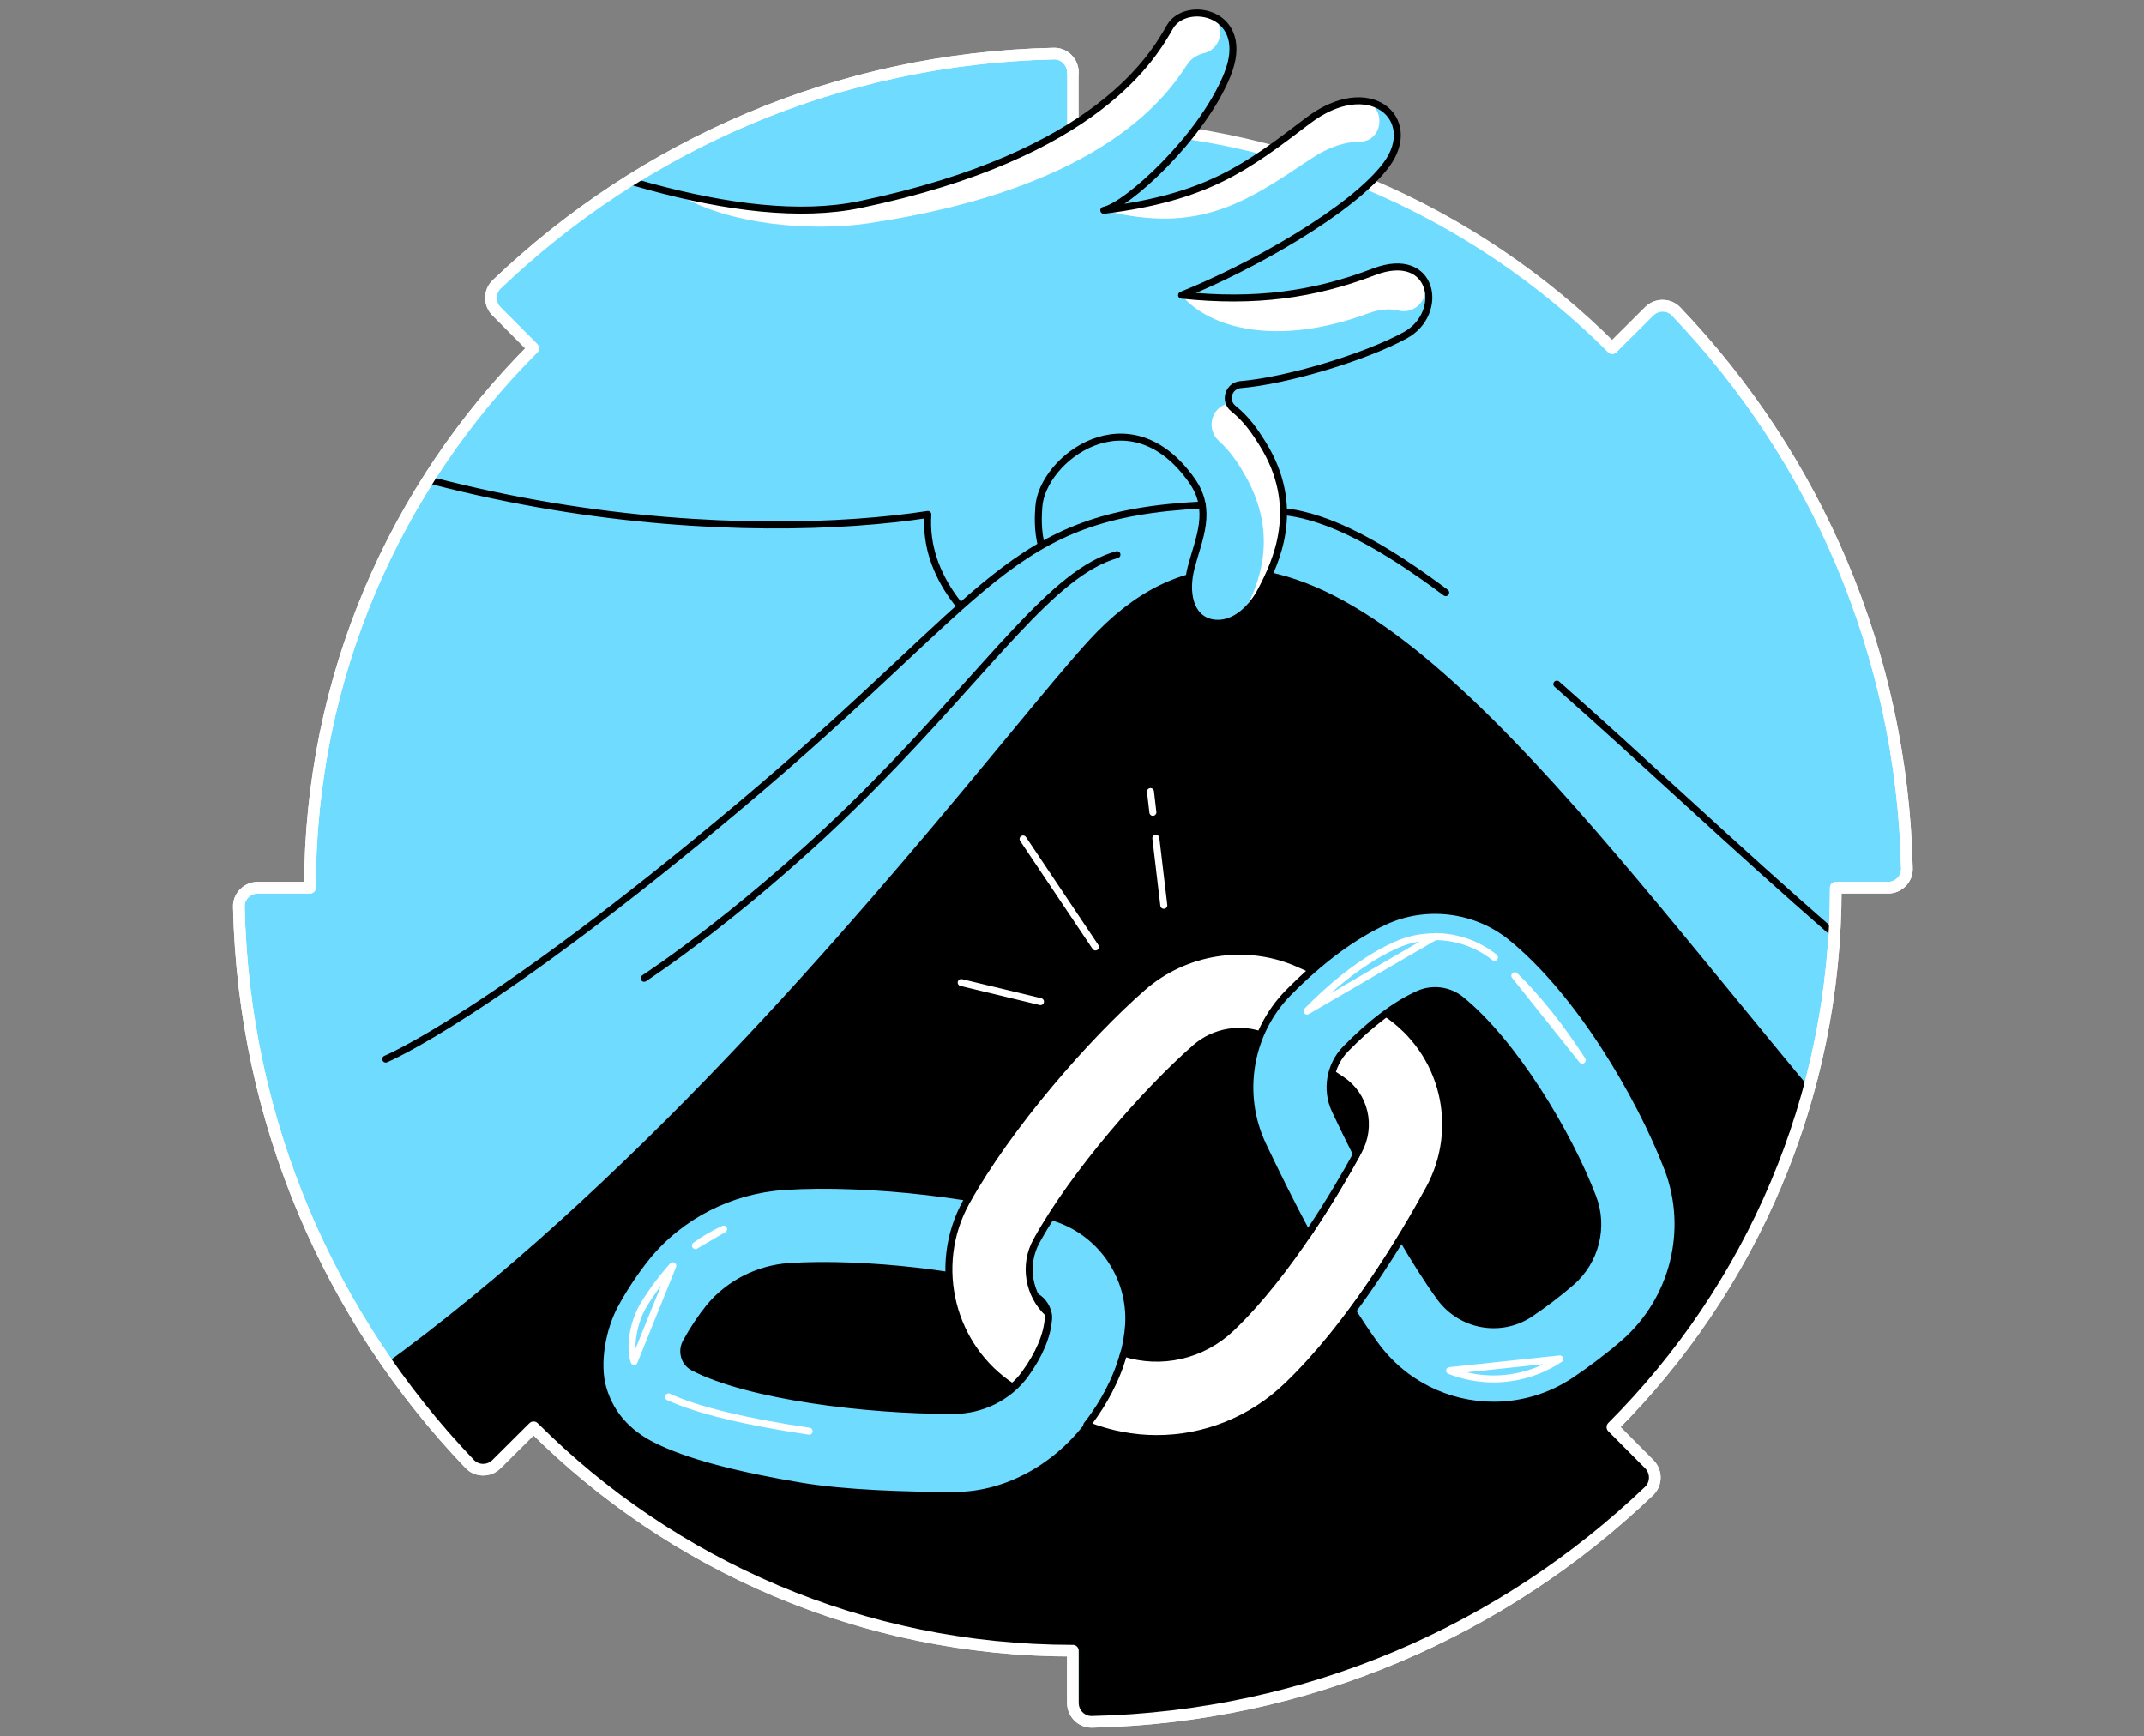 <svg width="368" height="298" viewBox="0 0 368 298" fill="none" xmlns="http://www.w3.org/2000/svg">
<rect x="0" y="0" width="368" height="298" fill="#808080" stroke="none"/>
<path d="M276.725 59.744C253.041 36.06 220.297 21.405 184.152 21.405V12.44C184.152 10.628 182.658 9.134 180.846 9.198C143.811 10.024 110.24 24.934 85.254 48.808C83.95 50.048 83.95 52.146 85.222 53.417L91.548 59.776C67.865 83.459 53.209 116.203 53.209 152.348H44.245C42.432 152.348 40.938 153.842 41.002 155.654C41.828 192.689 56.738 226.291 80.612 251.246C81.852 252.55 83.95 252.55 85.222 251.278L91.58 244.952C115.263 268.636 148.007 283.291 184.152 283.291V292.255C184.152 294.067 185.646 295.562 187.458 295.498C224.494 294.671 258.096 279.762 283.051 255.888C284.354 254.648 284.354 252.55 283.082 251.278L276.756 244.92C300.44 221.237 315.095 188.493 315.095 152.348H324.06C325.872 152.348 327.366 150.854 327.302 149.042C326.476 112.006 311.535 78.404 287.692 53.449C286.452 52.146 284.354 52.146 283.082 53.417L276.725 59.744Z" fill="#6EDBFF" stroke="white" stroke-width="2" stroke-miterlimit="10" stroke-linecap="round" stroke-linejoin="round"/>
<mask id="mask0" mask-type="alpha" maskUnits="userSpaceOnUse" x="41" y="0" width="287" height="296">
<path d="M276.725 59.744C253.041 36.06 235.956 0.5 199.811 0.5L184.152 12.44C184.152 10.628 182.658 9.134 180.846 9.198C143.811 10.024 110.24 24.934 85.254 48.808C83.95 50.048 83.95 52.146 85.222 53.417L91.548 59.776C67.865 83.459 53.209 116.203 53.209 152.348H44.245C42.432 152.348 40.938 153.842 41.002 155.654C41.828 192.689 56.738 226.291 80.612 251.246C81.852 252.55 83.95 252.55 85.222 251.278L91.58 244.952C115.263 268.636 148.007 283.291 184.152 283.291V292.255C184.152 294.068 185.646 295.562 187.458 295.498C224.494 294.672 258.096 279.762 283.051 255.888C284.354 254.648 284.354 252.55 283.083 251.278L276.756 244.92C300.44 221.237 315.095 188.493 315.095 152.348H324.06C325.872 152.348 327.366 150.854 327.302 149.042C326.476 112.006 311.535 78.404 287.692 53.449C286.452 52.146 284.354 52.146 283.083 53.417L276.725 59.744Z" fill="#6EDBFF"/>
</mask>
<g mask="url(#mask0)">
<path d="M-14.345 322.106L424.675 318.482C424.675 318.482 435.42 278.427 432.336 270.13C331.626 280.779 250.593 46.042 188.793 108.796C168.734 129.173 70.725 268.032 -17.587 268.572C-117.408 269.208 -14.345 322.106 -14.345 322.106Z" fill="black" stroke="black" stroke-width="1.2" stroke-miterlimit="10" stroke-linecap="round" stroke-linejoin="round"/>
<path d="M267.219 117.411C324.663 167.893 407.412 259.83 487.237 205.405" stroke="black" stroke-width="1.2" stroke-miterlimit="10" stroke-linecap="round" stroke-linejoin="round"/>
<path d="M220.33 87.814C228.213 88.609 237.56 93.791 248.146 101.706" stroke="black" stroke-width="1.2" stroke-miterlimit="10" stroke-linecap="round" stroke-linejoin="round"/>
<path d="M235.843 46.646C225.543 50.588 215.402 51.987 202.813 50.652C214.639 45.915 232.251 36.029 238.005 28.208C243.759 20.388 235.112 12.631 224.462 20.738C213.813 28.844 207.137 33.867 189.461 36.092C193.34 35.361 206.247 23.694 210.634 12.885C215.021 2.109 203.576 -0.18 200.811 4.62C198.045 9.42 188.54 26.587 147.594 35.107C106.649 43.626 26.888 -7.746 26.888 -7.746C26.888 -7.746 -60.916 6.972 9.562 53.894C66.148 91.566 130.396 92.742 159.261 88.291C158.148 104.027 172.458 111.223 180.373 113.003C185.237 114.116 176.05 113.155 180.373 108.291C182.948 105.398 193.753 104.708 189.461 104.168C168.258 101.529 178.112 90.262 178.303 87.02C178.812 78.786 193.88 67.183 204.625 82.537C208.186 87.655 205.77 92.36 204.466 97.351C203.322 101.643 204.212 106.062 207.931 106.857C211.492 107.588 214.703 104.695 216.451 101.357C218.963 96.557 223.604 87.051 216.61 75.989C215.466 74.176 214.035 71.983 211.683 70.107C210.061 68.804 210.856 66.197 212.922 66.006H212.954C220.902 65.339 234.317 61.301 241.184 57.55C248.082 53.799 246.143 42.704 235.843 46.646Z" fill="#6EDBFF"/>
<path d="M148.864 38.349C190.223 32.245 200.745 15.651 203.797 11.042C204.465 10.024 205.514 9.389 206.722 9.102C210.219 8.276 210.982 2.204 205.291 2.268C203.892 2.268 200.936 4.397 200.268 5.606C197.503 10.406 189.492 26.428 148.578 34.948C139.2 36.887 128.264 36.251 116.248 33.263C125.085 38.699 139.391 39.716 148.864 38.349Z" fill="white"/>
<path d="M189.46 36.092C205.832 40.257 213.875 34.693 225.002 27.255C228.085 25.188 230.915 24.33 233.299 24.33C237.813 24.33 237.972 17.463 233.458 17.336C230.915 17.273 227.799 18.258 224.461 20.769C215.91 27.286 209.87 31.832 198.648 34.503C190.891 36.442 191.241 35.87 189.46 36.092Z" fill="white"/>
<path d="M235.842 46.646C228.625 49.412 221.473 50.906 213.525 51.129C209.329 53.004 206.404 49.476 202.812 50.684C207.676 56.406 219.279 59.521 234.793 53.799C236.859 53.036 238.608 52.941 239.974 53.291C243.853 54.244 246.46 49.285 243.281 46.869C241.723 45.693 239.243 45.343 235.842 46.646Z" fill="white"/>
<path d="M211.014 69.217C210.951 69.217 210.887 69.249 210.824 69.249C207.867 69.916 206.977 73.636 209.202 75.671C211.491 77.737 212.858 80.058 213.907 81.933C219.439 91.915 216.164 100.181 213.43 105.235C214.67 104.218 215.719 102.819 216.482 101.357C218.994 96.556 223.635 87.051 216.641 75.988C215.783 74.653 212.477 70.711 211.014 69.217Z" fill="white"/>
<path d="M235.843 46.646C225.543 50.588 215.402 51.987 202.813 50.652C214.639 45.915 232.251 36.029 238.005 28.208C243.759 20.388 235.112 12.631 224.462 20.738C213.813 28.844 207.137 33.867 189.461 36.092C193.34 35.361 206.247 23.694 210.634 12.885C215.021 2.109 203.576 -0.18 200.811 4.62C198.045 9.42 188.54 26.587 147.594 35.107C106.649 43.626 26.888 -7.746 26.888 -7.746C26.888 -7.746 -60.916 6.972 9.562 53.894C66.148 91.566 130.396 92.742 159.261 88.291C158.5 99.056 166.695 107.545 174.483 112.404C178.079 114.648 171.983 105.373 174.483 105.935C179.347 107.048 175.461 113.744 179.784 108.88C182.359 105.987 184.076 103.53 179.784 102.99C174.453 102.327 188.684 104.725 185.832 102.99C177.341 97.824 178.16 89.447 178.303 87.02C178.812 78.786 193.88 67.183 204.625 82.537C208.186 87.655 205.77 92.36 204.466 97.351C203.322 101.643 204.212 106.062 207.931 106.857C211.492 107.588 214.703 104.695 216.451 101.357C218.963 96.557 223.604 87.051 216.61 75.989C215.466 74.176 214.035 71.983 211.683 70.107C210.061 68.804 210.856 66.197 212.922 66.006H212.954C220.902 65.339 234.317 61.301 241.184 57.55C248.082 53.799 246.143 42.704 235.843 46.646Z" stroke="black" stroke-width="1.2" stroke-miterlimit="10" stroke-linecap="round" stroke-linejoin="round"/>
<path d="M163.879 104.168L180.372 92.977L196.276 101.223L185.673 108.88L173.893 123.606L163.879 104.168Z" fill="#6EDBFF"/>
<path d="M110.559 167.893C110.559 167.893 129.315 155.686 149.787 134.959C170.26 114.232 180.687 98.241 191.718 95.19" stroke="black" stroke-width="1.2" stroke-miterlimit="10" stroke-linecap="round" stroke-linejoin="round"/>
<path d="M66.211 181.754C66.211 181.754 84.141 174.347 127.407 137.947C170.673 101.548 172.867 88.323 206.373 86.67" stroke="black" stroke-width="1.2" stroke-miterlimit="10" stroke-linecap="round" stroke-linejoin="round"/>
<path d="M137.516 255.061C126.898 253.281 117.648 251.024 111.766 247.972C107.729 245.874 104.868 242.79 103.533 238.403C102.198 234.016 103.406 227.817 105.631 223.78C107.252 220.824 109.096 218.09 111.067 215.642C116.821 208.616 125.404 204.229 134.623 203.625C149.12 202.672 170.196 205.151 181.609 209.157C189.27 211.859 194.23 219.361 193.721 227.404C193.244 234.334 189.874 240.311 187.109 244.094C181.736 251.437 173.153 256.619 163.87 256.651C155.382 256.651 144.987 256.301 137.516 255.061ZM117.743 230.392C117.202 231.41 117.361 232.332 117.489 232.808C117.616 233.285 117.997 234.112 118.983 234.652C128.456 239.58 148.611 242.091 163.648 242.059C168.543 242.059 173.153 239.739 175.95 235.924C178.335 232.649 179.765 229.312 179.956 226.45C180.083 224.575 178.875 222.795 177.031 222.159C167.272 218.725 148.293 216.532 135.545 217.358C130.141 217.708 125.118 220.283 121.748 224.352C120.318 226.132 118.951 228.167 117.743 230.392Z" fill="#6EDBFF" stroke="black" stroke-width="1.2" stroke-miterlimit="10" stroke-linecap="round" stroke-linejoin="round"/>
<path d="M237.941 173.902C232.314 170.119 227.132 167.194 222.586 165.255C213.749 161.472 203.354 163.125 196.105 169.483C186.6 177.812 173.153 193.135 165.841 206.296C159.738 217.327 163.33 231.314 173.789 238.054C174.584 237.354 175.315 236.591 175.919 235.733C178.303 232.459 179.734 229.121 179.924 226.26C179.956 225.974 179.924 225.656 179.893 225.37C176.555 222.254 175.601 217.104 177.922 212.94C184.375 201.273 196.805 187.158 205.197 179.815C208.472 176.954 213.177 176.191 217.182 177.907C220.933 179.529 225.352 182.008 230.28 185.314C234.285 187.985 235.525 193.262 233.173 197.553C229.898 203.53 221.22 218.503 211.365 227.913C206.374 232.681 199.316 234.271 192.895 232.204C191.623 236.973 189.207 241.01 187.109 243.84C186.918 244.094 186.727 244.316 186.537 244.571C190.447 246.128 194.516 246.891 198.553 246.891C206.691 246.891 214.734 243.776 220.902 237.863C231.742 227.5 240.802 212.272 245.253 204.134C251.039 193.611 247.891 180.578 237.941 173.902Z" fill="white" stroke="black" stroke-width="1.2" stroke-miterlimit="10" stroke-linecap="round" stroke-linejoin="round"/>
<path d="M286.261 200.542C281.429 187.984 270.938 170.182 259.335 160.804C253.295 155.908 244.775 154.859 237.718 158.102C232.25 160.613 226.687 164.746 221.123 170.373C214.352 177.271 212.604 187.794 216.736 196.504C218.898 201.05 221.537 206.423 224.461 211.859C228.181 206.359 231.137 201.241 232.854 198.094C231.646 195.678 230.406 193.166 229.198 190.591C227.513 187.063 228.244 182.803 230.978 180.005C235.27 175.618 239.562 172.376 243.44 170.627C245.824 169.546 248.653 169.896 250.688 171.517C259.78 178.861 269.19 194.47 273.386 205.469C275.357 210.587 273.863 216.437 269.698 220.061C267.378 222.063 264.93 223.907 262.609 225.465C257.523 228.835 250.752 227.563 247.159 222.636C245.125 219.838 242.931 216.373 240.579 212.367C238.195 216.278 235.333 220.665 232.123 224.988C233.426 227.023 234.698 228.93 236.001 230.742C240.928 237.545 248.59 241.169 256.378 241.169C261.147 241.169 265.979 239.802 270.239 236.973C273.036 235.097 275.993 232.872 278.727 230.519C287.246 223.112 290.298 211.064 286.261 200.542Z" fill="#6EDBFF" stroke="black" stroke-width="1.2" stroke-miterlimit="10" stroke-linecap="round" stroke-linejoin="round"/>
<path d="M246.271 160.74C250.022 160.74 253.646 162.012 256.507 164.301M224.335 173.52L224.367 173.488C227.832 169.96 231.297 167.067 234.699 164.873C236.32 163.824 237.942 162.934 239.563 162.203C241.661 161.249 243.918 160.772 246.271 160.772L224.335 173.52ZM267.729 233.222C264.327 235.479 260.385 236.655 256.348 236.655C253.741 236.655 251.198 236.146 248.814 235.224L267.729 233.222ZM260.004 167.448C263.882 171.231 267.824 176.159 271.575 181.944L260.004 167.448Z" stroke="white" stroke-width="1.2" stroke-miterlimit="10" stroke-linecap="round" stroke-linejoin="round"/>
<path d="M138.883 245.62C127.692 243.967 119.554 241.964 114.754 239.739M119.364 213.766C120.858 212.685 122.479 211.732 124.196 210.937L119.364 213.766ZM108.841 233.667C107.983 231.124 108.714 226.8 110.558 223.812C112.052 221.396 113.705 219.202 115.485 217.231L108.841 233.667Z" stroke="white" stroke-width="1.2" stroke-miterlimit="10" stroke-linecap="round" stroke-linejoin="round"/>
<path d="M198.394 143.86L199.761 155.368" stroke="white" stroke-width="1.2" stroke-miterlimit="10" stroke-linecap="round" stroke-linejoin="round"/>
<path d="M197.472 135.849L197.885 139.409" stroke="white" stroke-width="1.2" stroke-miterlimit="10" stroke-linecap="round" stroke-linejoin="round"/>
<path d="M164.983 168.624L178.589 171.899" stroke="white" stroke-width="1.2" stroke-miterlimit="10" stroke-linecap="round" stroke-linejoin="round"/>
<path d="M175.601 143.987L188.03 162.521" stroke="white" stroke-width="1.2" stroke-miterlimit="10" stroke-linecap="round" stroke-linejoin="round"/>
</g>
<path d="M184.152 12.44C184.152 10.628 182.658 9.134 180.846 9.198C143.811 10.024 110.24 24.934 85.254 48.808C83.95 50.048 83.95 52.146 85.222 53.417L91.548 59.776C67.865 83.459 53.209 116.203 53.209 152.348H44.245C42.432 152.348 40.938 153.842 41.002 155.654C41.828 192.689 56.738 226.291 80.612 251.246C81.852 252.55 83.95 252.55 85.222 251.278L91.58 244.952C115.263 268.636 148.007 283.291 184.152 283.291V292.255C184.152 294.067 185.646 295.562 187.458 295.498C224.494 294.671 258.096 279.762 283.051 255.888C284.354 254.648 284.354 252.55 283.082 251.278L276.756 244.92C300.44 221.237 315.095 188.493 315.095 152.348H324.06C325.872 152.348 327.366 150.854 327.302 149.042C326.476 112.006 311.535 78.404 287.692 53.449C286.452 52.146 284.354 52.146 283.082 53.417L276.725 59.744" stroke="white" stroke-width="2" stroke-miterlimit="10" stroke-linecap="round" stroke-linejoin="round"/>
</svg>


